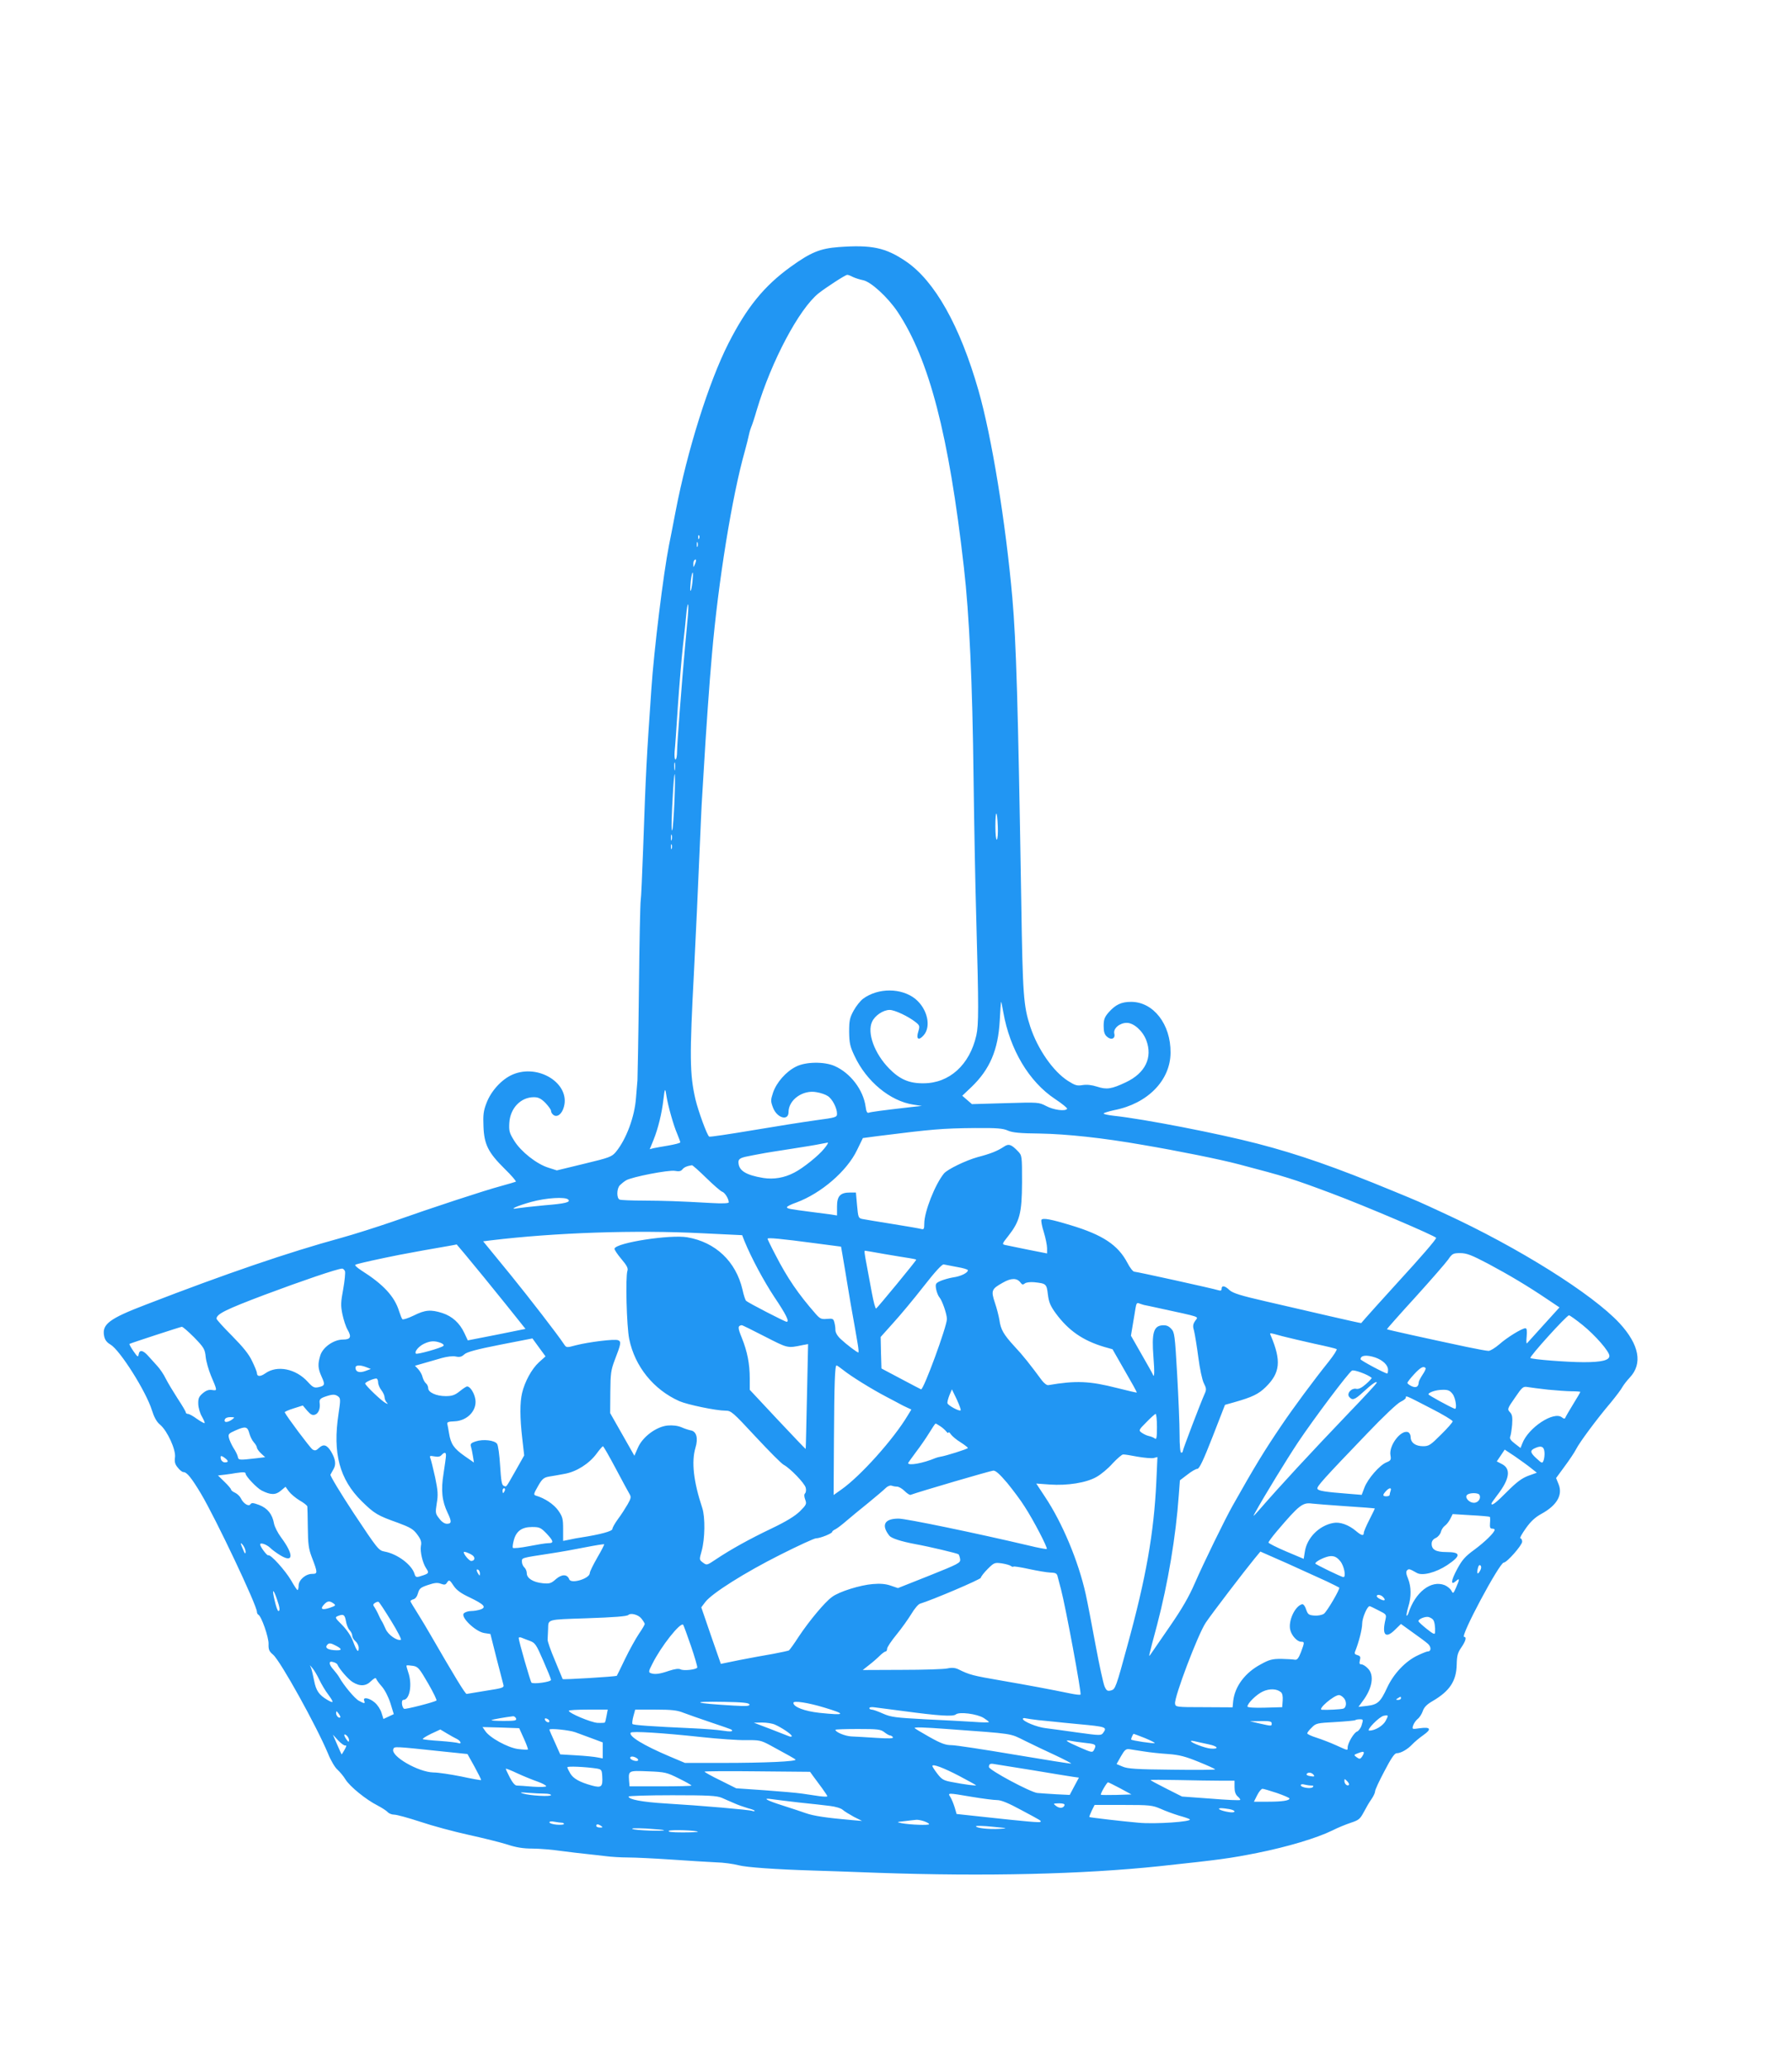 <?xml version="1.0" standalone="no"?>
<!DOCTYPE svg PUBLIC "-//W3C//DTD SVG 20010904//EN"
 "http://www.w3.org/TR/2001/REC-SVG-20010904/DTD/svg10.dtd">
<svg version="1.0" xmlns="http://www.w3.org/2000/svg"
 width="1109pt" height="1280pt" viewBox="0 0 1109 1280"
 preserveAspectRatio="xMidYMid meet">
<g transform="translate(0,1280) scale(0.1,-0.1)"
fill="#2196f3" stroke="none">
<path d="M5190 11271 c-115 -9 -172 -32 -298 -123 -163 -118 -270 -249 -384
-473 -121 -238 -255 -664 -327 -1040 -17 -88 -35 -182 -41 -210 -34 -171 -93
-648 -109 -890 -30 -433 -34 -508 -51 -990 -6 -159 -12 -303 -15 -318 -3 -16
-8 -264 -11 -550 -3 -287 -8 -540 -9 -562 -2 -22 -6 -70 -9 -108 -8 -117 -60
-257 -124 -335 -26 -31 -39 -36 -197 -74 l-169 -41 -53 17 c-73 23 -170 100
-211 167 -30 48 -33 61 -30 111 6 91 71 158 152 158 27 0 44 -8 71 -35 19 -20
35 -42 35 -49 0 -8 6 -19 14 -25 23 -19 54 4 66 50 39 144 -158 268 -318 199
-67 -29 -134 -102 -162 -178 -18 -46 -21 -74 -18 -142 4 -112 29 -162 130
-262 43 -42 75 -79 70 -81 -4 -2 -45 -14 -92 -27 -101 -27 -424 -133 -670
-220 -96 -33 -240 -79 -320 -101 -325 -89 -709 -220 -1208 -413 -225 -86 -271
-121 -258 -192 5 -26 16 -41 40 -55 59 -35 220 -290 256 -406 14 -44 29 -72
51 -90 45 -38 98 -155 92 -201 -4 -28 0 -44 17 -64 12 -16 28 -28 35 -28 21 0
49 -34 109 -134 92 -155 346 -691 346 -731 0 -7 4 -15 8 -17 19 -7 66 -142 64
-182 -1 -34 3 -45 28 -66 45 -38 268 -440 340 -612 17 -43 44 -88 59 -100 14
-13 37 -40 49 -60 27 -44 127 -125 198 -161 27 -14 56 -33 63 -41 8 -9 26 -16
41 -16 15 0 88 -20 161 -44 74 -25 208 -61 299 -81 91 -20 199 -47 240 -60 54
-18 98 -25 155 -25 44 0 125 -7 180 -15 55 -7 127 -16 160 -19 33 -4 85 -9
115 -13 30 -4 91 -8 135 -8 44 0 166 -6 270 -13 105 -7 228 -15 275 -17 47 -1
110 -10 140 -18 48 -13 233 -26 465 -33 39 -1 219 -7 400 -14 665 -23 1265 -9
1740 41 382 41 433 48 605 82 189 38 369 92 465 139 33 17 85 38 115 48 49 16
57 23 80 66 14 27 35 63 48 81 12 17 22 39 22 48 0 9 26 65 58 125 40 77 62
110 75 110 26 0 68 24 97 55 14 15 44 40 68 57 53 37 46 52 -20 43 -49 -7 -50
-7 -43 16 4 13 17 32 28 41 12 9 26 31 32 49 8 24 26 42 61 62 106 62 147 124
149 227 1 53 6 72 28 104 27 39 35 66 18 66 -27 0 218 458 245 460 20 0 114
108 114 129 0 12 -5 21 -11 21 -6 0 9 27 33 61 31 44 58 69 98 91 95 52 133
117 105 184 l-15 37 52 71 c29 39 62 88 72 108 21 42 130 189 216 290 31 38
63 80 70 94 8 14 29 41 46 59 81 86 59 203 -63 336 -168 181 -625 468 -1083
679 -175 81 -155 72 -315 138 -358 148 -590 229 -845 295 -239 62 -699 152
-887 172 -35 4 -63 10 -63 14 0 4 30 13 66 21 206 40 347 184 348 355 2 176
-106 315 -244 315 -61 0 -96 -17 -139 -65 -25 -29 -31 -44 -31 -84 0 -35 5
-53 20 -66 26 -24 54 -13 46 18 -8 32 33 67 77 67 44 0 99 -50 121 -108 40
-107 -6 -203 -127 -260 -89 -42 -118 -46 -177 -27 -34 11 -64 14 -90 10 -35
-6 -47 -2 -91 26 -92 59 -187 196 -233 335 -42 129 -47 191 -56 784 -20 1220
-31 1594 -55 1870 -41 465 -128 1000 -210 1285 -114 398 -270 676 -448 797
-126 86 -213 104 -417 89z m88 -185 c15 -7 43 -16 63 -20 48 -9 153 -105 214
-196 196 -295 317 -762 410 -1580 34 -296 53 -715 60 -1305 3 -247 10 -643 17
-880 15 -538 15 -647 0 -713 -41 -182 -167 -296 -327 -296 -89 -1 -148 25
-213 92 -91 93 -137 221 -105 289 18 39 69 73 109 73 31 0 116 -40 161 -76 25
-20 26 -24 16 -58 -15 -47 2 -59 34 -22 47 55 22 163 -52 224 -85 69 -231 70
-324 1 -16 -12 -42 -44 -58 -73 -24 -44 -28 -61 -28 -131 1 -69 5 -90 33 -149
74 -159 221 -280 364 -302 l53 -8 -65 -7 c-183 -21 -250 -30 -263 -35 -10 -4
-16 6 -20 37 -14 104 -94 209 -192 252 -64 28 -179 27 -239 -4 -62 -31 -120
-97 -142 -161 -15 -46 -15 -53 0 -93 25 -65 96 -84 96 -27 0 76 89 139 173
123 26 -4 57 -15 70 -24 28 -18 57 -74 57 -109 0 -22 -5 -24 -132 -41 -73 -10
-250 -38 -392 -62 -143 -24 -263 -42 -267 -39 -13 7 -68 159 -85 230 -36 157
-37 265 -9 794 11 214 25 519 35 755 6 138 12 282 15 320 2 39 7 113 10 165
13 226 36 558 51 720 39 452 125 982 204 1260 10 36 21 81 25 100 4 19 11 41
15 50 4 8 20 56 34 105 90 300 261 623 382 720 43 34 165 114 177 114 4 1 20
-5 35 -13z m-951 -1618 c-3 -8 -6 -5 -6 6 -1 11 2 17 5 13 3 -3 4 -12 1 -19z
m-10 -50 c-3 -7 -5 -2 -5 12 0 14 2 19 5 13 2 -7 2 -19 0 -25z m-16 -109 c-9
-22 -10 -22 -10 -3 -1 11 2 24 6 27 12 12 14 0 4 -24z m-16 -114 c-4 -31 -9
-54 -12 -51 -3 2 -1 30 2 61 4 31 9 54 12 51 3 -2 1 -30 -2 -61z m-28 -207
c-4 -40 -11 -122 -17 -183 -21 -233 -50 -610 -50 -657 0 -26 -4 -48 -10 -48
-5 0 -7 21 -5 48 3 26 12 153 20 282 9 129 23 296 31 370 9 74 18 163 21 198
3 34 8 62 11 62 3 0 2 -33 -1 -72z m-80 -950 c-2 -13 -4 -5 -4 17 -1 22 1 32
4 23 2 -10 2 -28 0 -40z m-3 -195 c-4 -93 -10 -174 -14 -181 -7 -13 -4 90 6
256 10 153 15 103 8 -75z m2001 -158 c2 -41 -1 -78 -6 -81 -5 -3 -9 33 -9 82
0 106 11 105 15 -1z m-2018 -82 c-3 -10 -5 -4 -5 12 0 17 2 24 5 18 2 -7 2
-21 0 -30z m0 -55 c-3 -7 -5 -2 -5 12 0 14 2 19 5 13 2 -7 2 -19 0 -25z m2052
-1012 c41 -232 159 -430 320 -537 44 -29 78 -57 75 -61 -11 -17 -84 -7 -129
17 -47 24 -47 24 -254 18 l-206 -6 -30 26 -30 26 56 53 c115 110 166 231 176
411 3 64 7 117 9 117 1 0 7 -29 13 -64z m-2084 -522 c9 -56 43 -179 66 -231
10 -25 19 -48 19 -52 0 -5 -33 -13 -72 -20 -40 -7 -83 -14 -95 -17 l-22 -6 24
59 c28 70 51 163 61 251 8 70 11 73 19 16z m2113 -211 c28 -12 74 -17 197 -18
167 -3 391 -27 636 -70 224 -38 480 -90 594 -120 293 -77 332 -89 575 -180
209 -78 651 -267 648 -276 -6 -16 -92 -116 -237 -274 -60 -65 -225 -249 -227
-253 0 -1 -88 18 -195 43 -107 25 -284 66 -394 91 -157 36 -205 51 -226 70
-29 28 -49 31 -49 8 0 -11 -6 -13 -19 -9 -35 11 -506 115 -521 115 -8 0 -28
25 -43 55 -58 110 -152 173 -352 233 -122 37 -171 46 -180 33 -3 -6 3 -40 15
-77 11 -36 20 -81 20 -99 l0 -32 -117 23 c-65 13 -128 26 -141 29 -22 5 -21 7
17 55 72 92 85 141 86 332 0 164 0 167 -25 193 -41 43 -58 49 -88 28 -40 -26
-78 -42 -162 -64 -72 -20 -186 -75 -208 -101 -55 -67 -122 -237 -122 -310 0
-33 -3 -38 -17 -34 -10 3 -90 17 -178 31 -88 14 -172 28 -187 31 -26 5 -27 9
-34 85 l-7 79 -36 0 c-61 0 -81 -22 -81 -86 l0 -56 -37 6 c-21 3 -76 10 -123
16 -131 17 -150 20 -150 29 0 5 26 18 58 29 154 57 314 195 376 325 l36 74 90
12 c342 43 401 48 603 50 136 1 175 -2 205 -16z m-1138 -112 c-32 -41 -131
-121 -185 -148 -61 -32 -126 -43 -191 -33 -109 18 -154 46 -154 99 0 19 14 27
62 36 13 3 46 9 73 14 28 6 113 19 190 31 77 12 158 25 180 30 22 4 44 8 48 9
5 1 -5 -17 -23 -38z m-729 -181 c44 -43 89 -82 98 -85 17 -5 41 -44 41 -66 0
-6 -40 -8 -107 -4 -211 12 -290 14 -421 15 -73 0 -139 3 -147 6 -20 8 -19 68
1 89 9 9 26 23 38 30 33 21 264 66 303 59 25 -5 37 -2 46 9 10 13 28 21 59 26
5 0 44 -35 89 -79z m-854 -134 c16 -16 -21 -25 -146 -35 -73 -7 -147 -15 -165
-18 -64 -12 -11 13 82 39 92 25 211 33 229 14z m827 -208 l249 -12 14 -36 c43
-105 120 -248 184 -345 74 -110 96 -155 77 -155 -10 0 -237 117 -251 130 -4 4
-15 35 -22 69 -41 175 -167 294 -342 324 -105 18 -438 -33 -450 -70 -2 -6 17
-34 42 -64 35 -41 43 -58 38 -73 -13 -37 -5 -347 11 -423 35 -170 151 -313
310 -384 50 -22 229 -59 285 -59 36 0 45 -8 187 -161 82 -88 160 -167 174
-174 41 -22 129 -114 136 -141 4 -14 2 -30 -4 -36 -6 -6 -6 -19 1 -38 10 -27
8 -32 -33 -73 -31 -30 -85 -63 -175 -106 -136 -65 -252 -129 -346 -192 -54
-36 -55 -37 -79 -19 -23 17 -23 18 -8 71 21 75 23 209 4 267 -54 163 -68 285
-42 373 18 59 6 101 -29 107 -11 2 -37 10 -57 19 -24 10 -54 14 -87 11 -70 -7
-156 -71 -184 -139 l-21 -48 -75 132 -75 132 1 130 c1 116 4 137 28 200 38 98
41 113 20 121 -22 9 -181 -11 -260 -31 -59 -16 -60 -16 -75 7 -39 59 -216 288
-329 427 -69 84 -136 166 -148 181 l-23 28 48 6 c396 48 896 65 1306 44z m701
-62 l160 -21 7 -40 c4 -22 11 -67 17 -100 5 -33 21 -125 34 -205 14 -80 28
-158 31 -175 3 -16 9 -54 14 -82 5 -29 7 -53 4 -53 -8 0 -74 50 -109 83 -21
19 -33 41 -33 56 0 15 -3 37 -7 49 -5 21 -11 23 -45 20 -35 -3 -43 0 -71 32
-106 121 -174 220 -247 362 -28 53 -50 99 -50 102 0 8 84 0 295 -28z m-2048
-213 c93 -115 189 -233 212 -263 l43 -54 -178 -36 -179 -35 -21 45 c-29 62
-75 104 -136 124 -72 23 -107 20 -177 -15 -35 -17 -66 -27 -71 -23 -4 5 -13
27 -20 49 -28 92 -98 167 -234 253 -30 20 -44 33 -35 36 29 10 149 36 269 60
116 22 177 33 305 55 28 5 51 9 51 10 1 0 78 -92 171 -206z m2478 146 c66 -11
137 -23 158 -26 20 -3 37 -7 37 -9 0 -7 -241 -299 -248 -302 -5 -1 -16 42 -26
95 -10 54 -24 131 -32 172 -14 73 -16 91 -11 91 1 0 56 -9 122 -21z m3735 -60
c129 -69 242 -136 368 -221 l73 -49 -97 -107 c-53 -59 -100 -111 -104 -115 -4
-5 -5 15 -2 42 3 37 1 51 -8 51 -21 0 -114 -57 -162 -100 -26 -22 -55 -40 -66
-40 -11 0 -71 11 -133 24 -259 55 -494 107 -496 110 -1 1 77 90 175 197 97
107 189 213 204 234 25 37 31 40 75 40 40 0 70 -12 173 -66z m-3287 -20 c37
-6 67 -15 67 -20 0 -16 -45 -38 -90 -44 -25 -4 -60 -14 -79 -22 -31 -14 -33
-18 -28 -50 4 -20 13 -43 21 -52 17 -20 46 -103 46 -134 0 -46 -145 -441 -160
-435 -4 2 -61 31 -126 66 l-119 63 -3 98 -2 97 77 86 c43 47 128 149 188 226
71 91 115 139 125 137 8 -2 45 -9 83 -16z m-3788 -26 c3 -10 -2 -60 -11 -111
-15 -80 -16 -101 -5 -155 7 -34 21 -77 32 -96 26 -45 19 -61 -29 -61 -57 0
-125 -48 -140 -99 -16 -53 -15 -79 8 -130 23 -50 21 -57 -20 -66 -25 -5 -34
-1 -65 33 -74 82 -190 105 -263 53 -31 -22 -52 -21 -52 2 0 7 -13 39 -29 72
-20 44 -56 88 -125 158 -53 53 -96 101 -96 106 0 29 57 57 295 147 232 87 449
161 481 163 7 1 15 -7 19 -16z m4181 -71 c9 -13 15 -14 26 -5 8 7 33 10 57 8
76 -8 78 -10 86 -76 6 -48 15 -70 49 -117 79 -107 168 -168 298 -207 l53 -15
76 -133 c42 -72 76 -133 74 -135 -1 -1 -55 11 -121 28 -172 44 -256 47 -426
18 -9 -2 -26 11 -40 29 -71 96 -117 155 -170 211 -67 73 -85 104 -93 163 -4
24 -16 72 -28 107 -25 75 -21 85 49 124 52 30 88 30 110 0z m764 -138 c8 -1
47 -10 85 -18 279 -61 251 -51 231 -81 -14 -21 -15 -33 -6 -63 5 -21 17 -94
26 -162 9 -71 24 -140 34 -160 16 -31 17 -40 5 -66 -26 -58 -135 -344 -135
-354 0 -6 -4 -10 -10 -10 -6 0 -10 44 -10 113 0 61 -7 229 -15 371 -14 244
-16 261 -37 283 -17 18 -31 23 -57 21 -52 -5 -64 -49 -53 -193 8 -98 6 -139
-4 -110 -2 6 -34 62 -70 125 l-65 114 11 66 c6 36 14 82 17 103 5 30 9 37 22
31 9 -3 23 -8 31 -10z m2714 -124 c79 -64 166 -164 166 -191 0 -27 -47 -39
-159 -39 -99 0 -321 17 -330 26 -8 7 224 264 239 264 5 0 43 -27 84 -60z
m-5061 -71 c145 -74 139 -73 235 -53 l33 6 -7 -323 c-4 -178 -7 -325 -8 -326
-1 -1 -79 81 -174 182 l-172 184 0 69 c0 91 -15 168 -49 252 -26 64 -26 75 -1
79 3 1 67 -31 143 -70z m-3531 -6 c60 -62 66 -72 71 -120 3 -29 18 -81 32
-115 41 -97 41 -95 7 -90 -20 3 -37 -3 -58 -21 -24 -21 -28 -32 -27 -67 1 -23
11 -58 23 -77 11 -20 19 -38 16 -40 -2 -2 -23 9 -47 26 -23 17 -48 31 -56 31
-7 0 -13 4 -13 9 0 5 -22 43 -50 85 -27 42 -61 98 -74 124 -13 27 -37 62 -53
79 -15 17 -40 44 -56 62 -32 36 -54 40 -59 9 -3 -19 -7 -16 -32 20 -16 23 -27
44 -25 45 8 5 314 105 324 106 6 1 40 -29 77 -66z m6733 8 c39 -10 129 -31
200 -47 72 -15 133 -30 137 -33 4 -4 -18 -38 -48 -76 -97 -121 -219 -286 -296
-400 -107 -158 -165 -254 -298 -490 -49 -86 -184 -364 -234 -479 -38 -88 -81
-162 -157 -272 -57 -83 -110 -160 -117 -170 -16 -23 -17 -29 39 181 67 256
116 546 134 802 l7 92 46 35 c25 20 53 36 62 36 12 0 37 52 94 198 l77 198 57
16 c113 32 151 51 195 94 90 88 97 163 32 317 -9 21 -14 21 70 -2z m-4600
-162 c-45 -41 -88 -121 -104 -190 -14 -59 -14 -151 1 -280 l12 -106 -53 -94
c-64 -112 -55 -101 -74 -94 -12 5 -16 32 -22 125 -4 66 -12 126 -19 135 -16
22 -86 30 -131 15 -31 -10 -36 -16 -30 -34 3 -11 9 -38 12 -59 l6 -38 -59 41
c-65 46 -84 73 -95 140 -4 25 -9 51 -11 59 -2 10 9 14 44 15 85 3 148 75 127
149 -9 35 -32 67 -48 67 -5 0 -25 -13 -46 -30 -30 -24 -47 -30 -87 -30 -58 0
-108 23 -108 49 0 10 -6 24 -14 30 -8 7 -17 24 -21 39 -3 15 -16 37 -27 49
l-20 21 56 16 c31 9 81 23 111 32 33 9 68 13 86 9 23 -5 36 -2 52 13 16 15 75
31 222 60 l200 39 40 -55 41 -56 -41 -37z m-609 121 c16 -6 23 -14 18 -19 -13
-13 -163 -55 -170 -48 -11 11 16 44 48 60 39 19 66 21 104 7z m5785 -91 c46
-16 79 -47 79 -76 0 -13 -2 -23 -5 -23 -14 0 -165 81 -165 88 0 25 37 29 91
11z m-6244 -60 l28 -11 -35 -13 c-37 -13 -60 -5 -60 21 0 17 29 18 67 3z
m2952 -18 c47 -38 176 -118 266 -165 39 -20 77 -41 85 -45 8 -5 27 -14 42 -21
l28 -13 -22 -36 c-88 -148 -294 -377 -411 -459 l-48 -34 2 349 c2 342 6 453
16 453 3 0 22 -13 42 -29z m3603 13 c4 -3 -5 -22 -18 -41 -13 -20 -24 -41 -24
-47 -1 -28 -16 -37 -43 -25 -15 7 -27 16 -27 21 0 5 19 29 41 53 39 42 58 53
71 39z m-333 -61 c2 -1 -13 -19 -35 -38 -26 -23 -46 -33 -60 -30 -30 7 -62
-29 -44 -50 19 -23 33 -19 86 30 54 50 89 74 83 56 -2 -5 -76 -86 -165 -178
-258 -270 -428 -454 -562 -608 -38 -43 -41 -45 -24 -15 58 105 196 330 265
434 97 145 313 433 334 444 12 7 96 -23 122 -45z m-6149 -27 c0 -13 9 -35 20
-49 11 -14 20 -34 20 -44 0 -10 6 -25 13 -32 10 -11 8 -12 -8 -3 -26 14 -125
109 -125 120 0 8 45 29 68 31 6 1 12 -10 12 -23z m7240 -46 c52 -5 119 -10
148 -10 28 0 52 -2 52 -4 0 -2 -20 -37 -45 -77 -24 -39 -46 -77 -48 -83 -3 -7
-9 -7 -20 2 -50 42 -209 -63 -246 -161 l-11 -28 -35 27 c-25 19 -34 32 -29 43
4 9 9 42 12 74 3 46 1 62 -13 77 -18 19 -17 22 31 91 45 66 50 70 79 65 16 -3
73 -10 125 -16z m-3635 -128 c-7 -8 -76 29 -81 43 -3 6 3 28 11 49 l16 38 30
-62 c16 -35 27 -65 24 -68z m3044 102 c20 -25 30 -100 13 -92 -35 14 -162 84
-162 89 0 12 47 28 87 28 33 1 46 -4 62 -25z m-6896 -16 c15 -12 15 -21 2
-108 -37 -243 6 -405 144 -541 79 -77 97 -88 224 -133 75 -28 95 -39 119 -72
23 -31 28 -46 23 -71 -6 -35 10 -105 32 -138 19 -28 17 -32 -18 -44 -43 -15
-47 -14 -54 10 -18 57 -107 123 -185 137 -37 7 -43 15 -190 236 -83 126 -148
234 -145 240 3 6 12 22 20 36 16 28 11 61 -16 107 -26 42 -47 48 -74 23 -19
-18 -26 -19 -41 -10 -15 10 -161 205 -172 230 -1 3 23 14 55 24 l57 18 27 -32
c21 -24 32 -30 48 -25 22 7 35 39 29 75 -2 18 4 26 32 36 46 16 63 17 83 2z
m6761 -73 c75 -38 136 -75 136 -81 0 -6 -32 -43 -72 -82 -65 -65 -75 -72 -111
-72 -47 0 -77 22 -77 57 0 13 -7 26 -16 30 -44 17 -120 -83 -109 -143 5 -28 2
-33 -25 -44 -42 -17 -115 -101 -136 -156 l-17 -45 -86 7 c-142 11 -184 18
-188 31 -5 13 38 61 307 341 100 105 189 189 208 197 17 8 32 19 32 25 0 15
-3 16 154 -65z m-1694 -116 c0 -64 -3 -79 -12 -72 -7 6 -24 13 -38 16 -14 3
-34 13 -45 21 -19 14 -19 16 30 65 27 28 53 51 57 51 4 0 8 -37 8 -81z m-5724
46 c-22 -16 -46 -20 -46 -7 0 15 13 22 39 22 25 -1 25 -1 7 -15z m4384 -42
c14 -9 30 -24 37 -33 7 -8 13 -11 13 -5 0 5 7 0 15 -12 8 -11 35 -34 60 -49
25 -16 45 -32 45 -35 0 -6 -140 -50 -170 -54 -8 -1 -22 -5 -30 -8 -78 -33
-170 -49 -170 -31 0 1 22 32 48 67 27 35 64 89 83 120 19 31 36 57 39 57 3 0
17 -8 30 -17z m-4277 -43 c5 -19 17 -44 28 -56 10 -11 19 -26 19 -33 0 -6 12
-23 26 -36 l25 -23 -58 -7 c-104 -12 -107 -11 -111 9 -2 11 -14 36 -27 55 -12
20 -25 48 -28 62 -6 24 -2 28 41 47 61 27 74 24 85 -18z m2267 -217 c40 -76
79 -147 86 -159 11 -18 9 -27 -12 -64 -14 -24 -40 -65 -59 -90 -19 -26 -35
-54 -35 -62 0 -14 -73 -34 -195 -53 -16 -2 -48 -8 -70 -13 l-40 -8 0 72 c0 64
-3 77 -30 116 -28 39 -83 76 -138 92 -16 5 -15 11 12 58 26 46 36 54 68 60 21
3 65 11 97 17 74 13 152 63 198 125 18 25 36 45 39 46 4 0 39 -62 79 -137z
m5748 102 c2 -17 -1 -40 -5 -52 -8 -21 -9 -21 -46 13 -39 36 -40 49 -3 64 35
15 51 7 54 -25z m-85 -99 l38 -30 -53 -19 c-40 -15 -72 -39 -131 -98 -68 -69
-97 -91 -97 -74 0 3 16 26 36 52 78 101 86 164 28 193 l-31 16 25 37 24 36 62
-41 c33 -23 78 -55 99 -72z m-6713 77 c0 -10 -7 -60 -15 -112 -17 -104 -10
-170 26 -245 25 -52 24 -66 -5 -66 -15 0 -33 12 -48 33 -24 30 -24 35 -15 94
9 52 7 78 -10 160 -12 54 -25 107 -29 117 -7 17 -4 18 24 13 22 -4 36 -2 44 8
18 19 28 19 28 -2z m4281 -8 c41 -7 86 -11 99 -8 l23 6 -7 -154 c-15 -317 -63
-591 -179 -1013 -70 -258 -75 -270 -100 -277 -23 -6 -29 -3 -41 24 -8 18 -33
133 -56 257 -23 124 -50 266 -61 315 -45 203 -145 442 -252 602 l-54 82 82 -6
c111 -8 229 11 291 47 27 15 72 52 99 83 28 30 57 55 65 56 8 1 49 -6 91 -14z
m-5648 -9 c22 -17 22 -26 -2 -26 -10 0 -21 9 -24 20 -6 23 1 25 26 6z m4840
-153 c35 -43 85 -109 109 -148 54 -83 143 -254 136 -261 -3 -2 -54 7 -114 22
-323 76 -756 166 -803 166 -88 0 -109 -40 -57 -106 13 -16 71 -35 161 -52 84
-15 261 -57 267 -63 3 -3 8 -17 10 -30 3 -23 -9 -29 -191 -102 l-194 -77 -44
15 c-31 11 -66 14 -111 10 -78 -6 -210 -47 -253 -80 -44 -31 -141 -148 -205
-244 -29 -45 -57 -84 -62 -87 -4 -2 -48 -12 -97 -21 -50 -8 -143 -26 -207 -38
l-117 -24 -61 175 -60 175 25 33 c41 54 246 183 463 292 111 56 211 102 222
102 25 0 100 30 100 40 0 4 9 11 20 16 10 5 41 28 67 51 26 22 87 73 136 112
48 39 97 81 108 92 11 11 27 18 36 15 8 -3 23 -6 34 -6 11 0 32 -12 47 -27 15
-15 32 -26 37 -24 61 22 495 149 512 150 15 1 40 -22 86 -76z m-4713 57 c0
-16 71 -90 99 -104 55 -28 86 -29 118 -2 l30 25 21 -29 c12 -16 42 -41 67 -56
25 -14 46 -31 47 -37 1 -7 2 -66 3 -132 1 -100 5 -130 24 -180 38 -99 38 -105
3 -105 -41 0 -84 -38 -84 -73 0 -15 -3 -27 -7 -27 -3 0 -21 27 -39 59 -37 63
-128 164 -142 156 -7 -4 -50 53 -50 67 0 14 38 1 60 -19 14 -14 44 -36 68 -50
79 -47 80 7 2 112 -21 28 -40 66 -44 85 -10 59 -40 96 -91 116 -37 14 -48 15
-55 5 -10 -17 -44 4 -59 36 -6 13 -22 28 -36 35 -14 6 -25 15 -25 20 0 4 -18
26 -40 47 l-41 40 43 5 c24 3 54 7 68 10 48 7 60 6 60 -4z m1604 -105 c-4 -8
-8 -15 -10 -15 -2 0 -4 7 -4 15 0 8 4 15 10 15 5 0 7 -7 4 -15z m5482 -1 c-3
-9 -6 -20 -6 -25 0 -5 -9 -9 -20 -9 -24 0 -25 8 -3 32 20 22 37 24 29 2z m549
-24 c13 -21 -6 -50 -33 -50 -33 0 -62 37 -40 51 18 12 65 11 73 -1z m-830 -71
c99 -6 181 -13 183 -14 1 -1 -14 -32 -33 -69 -19 -37 -35 -74 -35 -82 0 -21
-15 -17 -48 11 -46 39 -100 58 -141 50 -88 -16 -164 -93 -176 -179 l-7 -43
-109 46 c-59 25 -108 50 -109 55 0 4 23 36 52 70 138 162 159 179 218 171 14
-2 106 -9 205 -16z m895 -66 c2 -2 3 -20 1 -39 -2 -26 1 -34 13 -34 9 0 16 -3
16 -7 -1 -17 -59 -74 -125 -123 -58 -42 -77 -64 -108 -122 -38 -71 -41 -103
-6 -72 23 21 23 11 0 -41 -17 -38 -18 -39 -29 -19 -6 12 -25 27 -41 34 -84 34
-183 -43 -225 -174 -4 -10 -8 -17 -11 -14 -2 2 2 26 10 53 20 63 19 125 -1
175 -12 29 -14 44 -6 52 11 11 16 9 60 -16 34 -20 118 2 188 48 88 59 86 81
-5 81 -65 0 -91 15 -91 51 0 16 8 28 25 36 14 6 28 23 32 37 3 14 15 32 25 39
10 7 25 26 33 42 l15 30 113 -7 c61 -3 114 -8 117 -10z m-5838 -103 c45 -48
47 -60 11 -60 -16 0 -70 -9 -121 -19 -51 -10 -95 -14 -98 -10 -3 5 0 26 6 48
15 56 50 81 113 81 46 0 54 -4 89 -40z m-1862 -114 c-1 -16 -5 -12 -15 13 -19
42 -19 52 0 27 8 -11 15 -29 15 -40z m2176 -36 c-25 -44 -46 -86 -46 -95 0
-34 -115 -69 -127 -39 -12 33 -46 33 -82 2 -30 -27 -40 -30 -82 -26 -60 6 -99
31 -99 62 0 13 -7 29 -15 36 -8 7 -15 23 -15 35 0 25 -8 23 175 51 61 9 160
27 220 39 61 12 112 20 114 18 2 -1 -17 -39 -43 -83z m-772 15 c19 -14 14 -35
-8 -35 -12 0 -46 40 -46 54 0 7 34 -5 54 -19z m5286 -161 c41 -20 76 -37 78
-39 7 -7 -76 -149 -95 -162 -12 -8 -38 -13 -60 -11 -34 3 -39 7 -50 38 -6 20
-17 34 -25 32 -44 -11 -87 -104 -73 -159 8 -35 43 -73 67 -73 22 0 22 -3 -1
-65 -15 -38 -24 -49 -38 -46 -10 2 -47 4 -83 5 -56 0 -74 -4 -128 -34 -96 -51
-159 -135 -170 -225 l-4 -41 -177 1 c-173 0 -176 1 -179 22 -6 40 143 432 190
501 35 53 241 322 300 394 l38 46 168 -74 c92 -42 201 -91 242 -110z m84 125
c24 -28 38 -99 20 -99 -12 0 -174 79 -174 84 0 14 68 46 97 46 23 0 38 -8 57
-31z m-2038 -30 c6 -5 13 -7 16 -4 2 3 46 -4 96 -15 51 -11 110 -21 132 -22
35 -1 41 -5 46 -27 4 -14 12 -48 20 -76 29 -110 128 -644 121 -652 -3 -3 -29
0 -59 6 -126 26 -265 52 -433 81 -174 30 -194 35 -261 68 -22 11 -42 13 -70 7
-21 -5 -148 -9 -282 -9 l-243 -1 38 30 c21 16 51 42 66 57 16 16 33 28 38 28
5 0 9 7 9 17 0 9 26 48 58 87 32 39 73 97 92 128 19 32 43 61 55 64 71 21 375
150 375 160 0 6 19 31 42 54 40 40 44 41 88 35 25 -4 50 -11 56 -16z m2904
-29 c-15 -28 -23 -20 -14 15 4 17 10 23 16 17 6 -6 6 -18 -2 -32z m-6190 -18
c0 -15 -2 -15 -10 -2 -13 20 -13 33 0 25 6 -3 10 -14 10 -23z m-161 -78 c17
-25 46 -46 96 -69 91 -44 107 -61 70 -75 -14 -5 -41 -10 -59 -10 -19 0 -39 -7
-46 -15 -20 -24 73 -112 126 -121 l39 -6 37 -147 c21 -80 40 -155 43 -166 6
-19 -2 -22 -106 -38 -62 -10 -116 -19 -121 -20 -8 -2 -77 112 -225 368 -19 33
-54 92 -78 130 -25 39 -45 73 -45 76 0 4 9 9 19 12 12 3 23 18 28 38 8 28 16
35 61 50 41 14 59 16 80 8 22 -8 29 -7 37 5 14 22 17 21 44 -20z m-1095 -81
c18 -51 20 -73 9 -73 -5 0 -15 29 -23 64 -18 74 -10 79 14 9z m6844 15 c20
-20 13 -28 -13 -16 -14 6 -25 15 -25 20 0 12 24 10 38 -4z m-6494 -41 c16 -12
14 -14 -23 -27 -48 -16 -62 -8 -36 20 21 23 34 25 59 7z m356 -107 c39 -63 66
-116 61 -118 -24 -8 -79 31 -94 66 -9 20 -20 44 -26 52 -5 8 -14 26 -20 40 -6
14 -17 33 -23 43 -11 14 -10 19 2 27 8 5 18 9 22 7 5 -1 39 -54 78 -117z
m6111 64 c49 -24 50 -26 43 -57 -23 -96 1 -121 60 -62 l36 35 72 -52 c40 -28
83 -60 95 -71 21 -19 21 -47 -1 -47 -6 0 -34 -11 -61 -24 -76 -35 -150 -113
-190 -199 -42 -91 -59 -106 -125 -114 l-53 -6 25 34 c61 80 75 163 33 204 -13
14 -31 25 -40 25 -12 0 -14 6 -9 26 5 20 2 26 -15 31 -16 4 -20 10 -15 22 22
54 44 138 44 173 0 35 31 108 46 108 3 0 27 -11 55 -26z m-6390 -67 c3 -20 13
-45 22 -55 10 -10 17 -26 17 -35 0 -10 9 -25 20 -34 11 -10 20 -28 20 -41 0
-35 -13 -20 -35 40 -12 33 -38 71 -67 101 -46 46 -47 48 -25 57 33 13 41 7 48
-33z m1828 17 c12 -15 21 -30 21 -34 0 -5 -16 -32 -36 -61 -20 -30 -59 -100
-86 -156 -27 -57 -50 -103 -51 -104 -14 -5 -333 -25 -335 -20 -1 3 -23 56 -48
116 -26 61 -46 118 -45 128 0 9 2 39 3 67 2 60 -10 57 233 65 175 6 256 12
264 21 15 14 62 1 80 -22z m4900 -8 c9 -11 14 -45 12 -79 -1 -14 -11 -10 -51
22 -28 22 -51 44 -52 48 -1 13 42 31 63 26 10 -3 23 -10 28 -17z m-4593 -162
c24 -70 41 -130 39 -134 -8 -13 -85 -21 -103 -11 -12 6 -35 3 -72 -9 -58 -20
-88 -24 -114 -14 -13 5 -12 13 11 57 54 109 174 260 191 242 2 -2 24 -61 48
-131z m-996 31 c32 -12 39 -23 82 -122 26 -59 48 -113 48 -119 0 -13 -110 -28
-121 -17 -7 8 -79 258 -79 276 0 5 8 6 18 2 9 -4 33 -13 52 -20z m-1200 -30
c42 -22 37 -31 -15 -27 -42 4 -56 17 -38 35 10 10 21 9 53 -8z m8 -116 c11
-27 68 -93 95 -109 45 -28 83 -25 114 7 18 17 28 22 31 14 2 -7 18 -29 35 -48
18 -20 41 -65 53 -103 l21 -68 -32 -15 -32 -15 -12 38 c-6 21 -25 50 -42 64
-34 29 -75 36 -65 11 7 -19 2 -19 -32 -1 -26 13 -96 98 -122 145 -6 11 -22 32
-35 47 -32 35 -33 58 -2 48 12 -3 23 -10 25 -15z m561 -116 c33 -57 56 -105
52 -107 -17 -11 -193 -56 -200 -51 -15 9 -19 55 -5 55 40 0 57 97 30 172 -7
21 -12 39 -10 41 2 2 20 1 39 -2 32 -5 40 -15 94 -108z m-673 22 c13 -27 37
-68 54 -90 38 -52 37 -59 -4 -35 -52 31 -70 57 -82 119 -6 31 -14 65 -18 76
l-8 20 17 -20 c9 -11 28 -42 41 -70z m5951 -77 c9 -7 13 -26 11 -52 l-3 -41
-107 -3 c-64 -2 -108 1 -108 7 0 20 56 75 95 93 41 19 86 18 112 -4z m387 -34
c22 -21 20 -61 -1 -68 -17 -5 -99 -9 -132 -7 -30 2 74 91 106 91 6 0 19 -7 27
-16z m356 -4 c0 -5 -8 -10 -17 -10 -15 0 -16 2 -3 10 19 12 20 12 20 0z
m-4032 -38 c3 -10 -17 -12 -100 -7 -245 14 -278 27 -58 23 115 -2 154 -6 158
-16z m462 -19 c140 -42 134 -50 -29 -33 -91 10 -161 36 -161 62 0 15 91 1 190
-29z m490 -22 c222 -30 308 -35 325 -21 21 18 131 4 173 -22 17 -11 32 -22 32
-25 0 -3 -42 -3 -92 1 -51 3 -186 11 -300 16 -185 10 -213 13 -263 35 -31 14
-62 25 -70 25 -8 0 -15 4 -15 9 0 6 15 8 33 5 17 -2 97 -13 177 -23z m-1836
-28 c-4 -21 -8 -40 -11 -43 -2 -2 -23 -3 -46 -2 -41 3 -177 60 -177 75 0 4 54
7 120 7 l121 0 -7 -37z m474 18 c26 -10 103 -37 171 -60 69 -23 127 -43 129
-46 11 -11 -6 -13 -58 -5 -30 5 -109 11 -175 14 -267 12 -376 20 -381 27 -3 5
0 27 6 49 l11 40 125 0 c99 0 135 -4 172 -19z m-2122 -29 c-9 -8 -26 10 -26
26 1 15 2 15 15 -2 8 -11 13 -21 11 -24z m6469 -22 c-16 -30 -65 -60 -101 -60
-23 0 63 88 90 92 29 5 30 4 11 -32z m-5381 15 c4 -13 -8 -15 -76 -15 -45 0
-79 2 -76 5 4 4 84 18 134 24 7 0 14 -6 18 -14z m206 -17 c0 -13 -23 -5 -28
10 -2 7 2 10 12 6 9 -3 16 -11 16 -16z m3025 7 c33 -3 78 -8 100 -10 22 -3 90
-9 150 -15 171 -16 178 -18 152 -54 -12 -17 -19 -17 -157 2 -80 12 -169 23
-198 27 -54 6 -142 42 -142 58 0 4 8 6 18 3 9 -2 44 -7 77 -11z m2002 -30 c-5
-19 -19 -37 -29 -41 -19 -6 -58 -72 -58 -99 0 -19 4 -20 -71 14 -35 16 -90 37
-121 47 -32 10 -58 22 -58 27 0 5 12 21 28 36 26 27 34 28 146 34 66 4 121 9
124 12 3 3 15 5 28 5 21 0 21 -2 11 -35z m-557 10 c0 -18 1 -18 -75 -1 l-60
14 68 1 c53 1 67 -2 67 -14z m-3074 -8 c41 -18 104 -60 104 -71 0 -4 -8 -5
-17 -1 -10 4 -63 25 -118 46 l-100 38 51 1 c29 0 65 -6 80 -13z m-1554 -86
c16 -35 27 -66 25 -68 -2 -2 -30 -1 -61 3 -62 8 -177 70 -204 113 l-16 23 114
-3 113 -4 29 -64z m2618 59 c422 -31 386 -25 485 -74 50 -25 135 -65 189 -90
55 -26 97 -48 95 -50 -2 -2 -159 23 -349 55 -190 32 -366 59 -391 59 -37 0
-65 10 -138 51 -50 28 -91 53 -91 55 0 6 53 5 200 -6z m-3032 -62 c24 -12 31
-34 8 -25 -8 3 -58 9 -113 13 -54 3 -102 9 -106 11 -5 3 18 17 50 33 l58 27
40 -24 c22 -13 50 -29 63 -35z m732 42 c19 -7 65 -24 103 -38 l67 -25 0 -50 0
-49 -32 6 c-18 4 -77 10 -132 13 l-99 6 -33 74 c-19 41 -34 76 -34 79 0 10
125 -3 160 -16z m1913 0 c14 -11 30 -20 35 -20 6 0 14 -5 18 -11 4 -8 -25 -9
-102 -4 -60 4 -130 8 -155 9 -40 2 -99 27 -99 41 0 3 62 5 139 5 123 0 141 -2
164 -20z m-1132 -30 c103 -11 226 -20 275 -19 82 1 93 -1 149 -31 116 -63 150
-82 158 -89 12 -12 -190 -21 -451 -21 l-233 0 -97 41 c-160 68 -252 124 -239
146 7 11 197 -1 438 -27z m-2181 -19 c-1 -13 -3 -13 -15 3 -19 26 -19 42 0 26
8 -7 15 -20 15 -29z m4925 13 c36 -15 64 -29 61 -31 -5 -5 -146 16 -146 22 0
8 12 35 16 35 2 0 33 -12 69 -26z m-4948 -46 c9 2 7 -6 -5 -27 -9 -16 -17 -29
-18 -28 -1 1 -14 29 -28 62 l-26 60 32 -35 c18 -19 38 -34 45 -32z m4586 15
c59 -6 64 -11 47 -43 -9 -17 -14 -16 -85 15 -88 38 -105 51 -55 41 19 -4 61
-9 93 -13z m757 -8 c59 -12 67 -31 11 -26 -34 3 -121 36 -121 46 0 3 12 2 28
-2 15 -3 52 -12 82 -18z m-4741 -44 l154 -16 44 -79 c24 -44 42 -80 40 -82 -2
-2 -57 8 -122 22 -65 13 -143 25 -173 25 -93 2 -265 101 -248 144 6 18 2 18
305 -14z m4341 0 c36 -6 103 -13 150 -16 68 -5 106 -15 187 -48 57 -23 103
-44 103 -47 0 -3 -120 -4 -267 -2 -220 2 -275 6 -305 19 l-38 16 27 48 c23 40
31 47 53 44 14 -2 54 -9 90 -14z m1360 -9 c0 -5 -6 -16 -12 -25 -11 -14 -15
-14 -32 -2 -19 14 -18 15 5 24 31 12 39 13 39 3z m-4500 -32 c8 -5 12 -12 8
-15 -9 -9 -48 4 -48 16 0 12 21 11 40 -1z m2450 -75 c118 -20 231 -38 251 -41
l36 -5 -29 -54 -28 -53 -83 4 c-45 3 -98 6 -117 8 -42 4 -300 142 -300 161 0
18 8 23 33 18 12 -2 119 -19 237 -38z m-455 -35 c55 -29 102 -55 105 -58 6 -5
-70 4 -151 20 -49 9 -61 16 -88 51 -17 22 -31 44 -31 48 0 15 69 -11 165 -61z
m-2240 45 c27 -5 30 -9 32 -48 4 -65 -5 -73 -64 -57 -76 21 -115 43 -134 75
-10 17 -18 34 -18 38 -1 8 113 3 184 -8z m-367 -81 c28 -10 52 -23 52 -28 0
-5 -35 -6 -82 -3 -46 4 -91 7 -100 7 -11 0 -27 19 -43 50 -14 27 -25 51 -25
54 0 3 33 -10 73 -29 39 -18 96 -41 125 -51z m873 20 c43 -21 78 -41 78 -44 1
-3 -85 -5 -191 -5 l-192 0 -3 35 c-4 63 -4 63 118 58 105 -4 116 -7 190 -44z
m833 12 c12 -16 36 -49 54 -73 17 -24 32 -46 32 -49 0 -4 -21 -3 -47 0 -27 4
-75 11 -108 16 -33 5 -139 14 -235 21 l-174 12 -98 49 c-54 26 -98 51 -98 54
0 3 147 4 326 2 l327 -3 21 -29z m3095 11 c8 -11 5 -13 -19 -9 -16 2 -27 8
-24 13 8 13 30 11 43 -4z m-576 -37 l87 0 0 -40 c0 -27 6 -45 19 -57 11 -9 18
-19 16 -22 -2 -4 -84 0 -182 8 l-178 13 -97 49 c-54 27 -98 51 -98 53 0 2 78
2 173 0 94 -2 211 -4 260 -4z m795 -26 c-10 -10 -28 6 -28 24 0 15 1 15 17 -1
9 -9 14 -19 11 -23z m-1416 -21 l70 -38 -92 -3 c-51 -1 -94 -1 -97 1 -5 5 37
77 44 77 3 0 37 -17 75 -37z m1183 17 c13 0 16 -3 9 -10 -12 -12 -74 -2 -74
12 0 6 10 8 23 4 12 -3 31 -6 42 -6z m-213 -46 c43 -15 78 -30 78 -34 0 -13
-43 -20 -133 -20 l-87 0 20 40 c11 22 26 40 33 40 6 0 47 -12 89 -26z m-4531
-4 c22 0 39 -4 39 -9 0 -11 -129 -4 -175 10 -22 7 -13 8 34 4 35 -3 81 -5 102
-5z m2644 -20 c66 -11 136 -20 156 -20 25 0 71 -19 150 -62 129 -69 124 -66
117 -73 -5 -5 -85 2 -351 31 l-167 18 -12 41 c-7 22 -18 50 -26 63 -18 28 -21
28 133 2z m-1548 -6 c21 -9 56 -25 78 -34 22 -10 59 -23 83 -30 23 -6 42 -13
42 -16 0 -4 -6 -4 -14 -1 -17 7 -317 33 -536 46 -148 9 -230 25 -230 43 0 4
121 8 270 8 227 0 275 -3 307 -16z m478 -29 c72 -7 157 -17 190 -21 34 -4 69
-14 80 -24 11 -10 43 -29 70 -44 l50 -25 -60 5 c-161 14 -240 26 -288 43 -28
10 -92 31 -142 47 -101 32 -131 49 -70 40 22 -3 99 -13 170 -21z m1643 -17
c-7 -19 -31 -21 -53 -4 -19 15 -18 15 18 16 27 0 37 -4 35 -12z m595 -22 c30
-14 81 -32 113 -42 33 -9 63 -19 67 -23 16 -15 -216 -31 -318 -21 -103 9 -298
32 -303 35 -2 2 5 19 14 39 l18 36 177 0 c165 0 180 -2 232 -24z m426 -2 c45
-9 39 -26 -6 -18 -49 8 -77 23 -47 24 12 0 36 -3 53 -6z m-1890 -75 c17 -6 31
-14 31 -18 0 -8 -118 -4 -170 6 -34 7 -33 7 20 13 30 4 62 7 71 8 9 1 30 -3
48 -9z m-2243 -9 c8 0 14 -3 14 -8 0 -4 -20 -6 -45 -4 -25 2 -45 9 -45 14 0 6
13 8 31 4 17 -3 38 -6 45 -6z m244 -20 c12 -8 11 -10 -7 -10 -13 0 -23 5 -23
10 0 13 11 13 30 0z m2465 -18 c-66 -4 -145 5 -145 16 0 4 46 3 103 -3 95 -9
98 -10 42 -13z m-2076 -8 c9 -8 -175 -2 -194 7 -13 5 19 6 85 3 58 -4 107 -8
109 -10z m210 -10 c2 -2 -40 -4 -95 -4 -65 0 -94 3 -84 10 13 8 169 3 179 -6z"/>
</g>
</svg>
